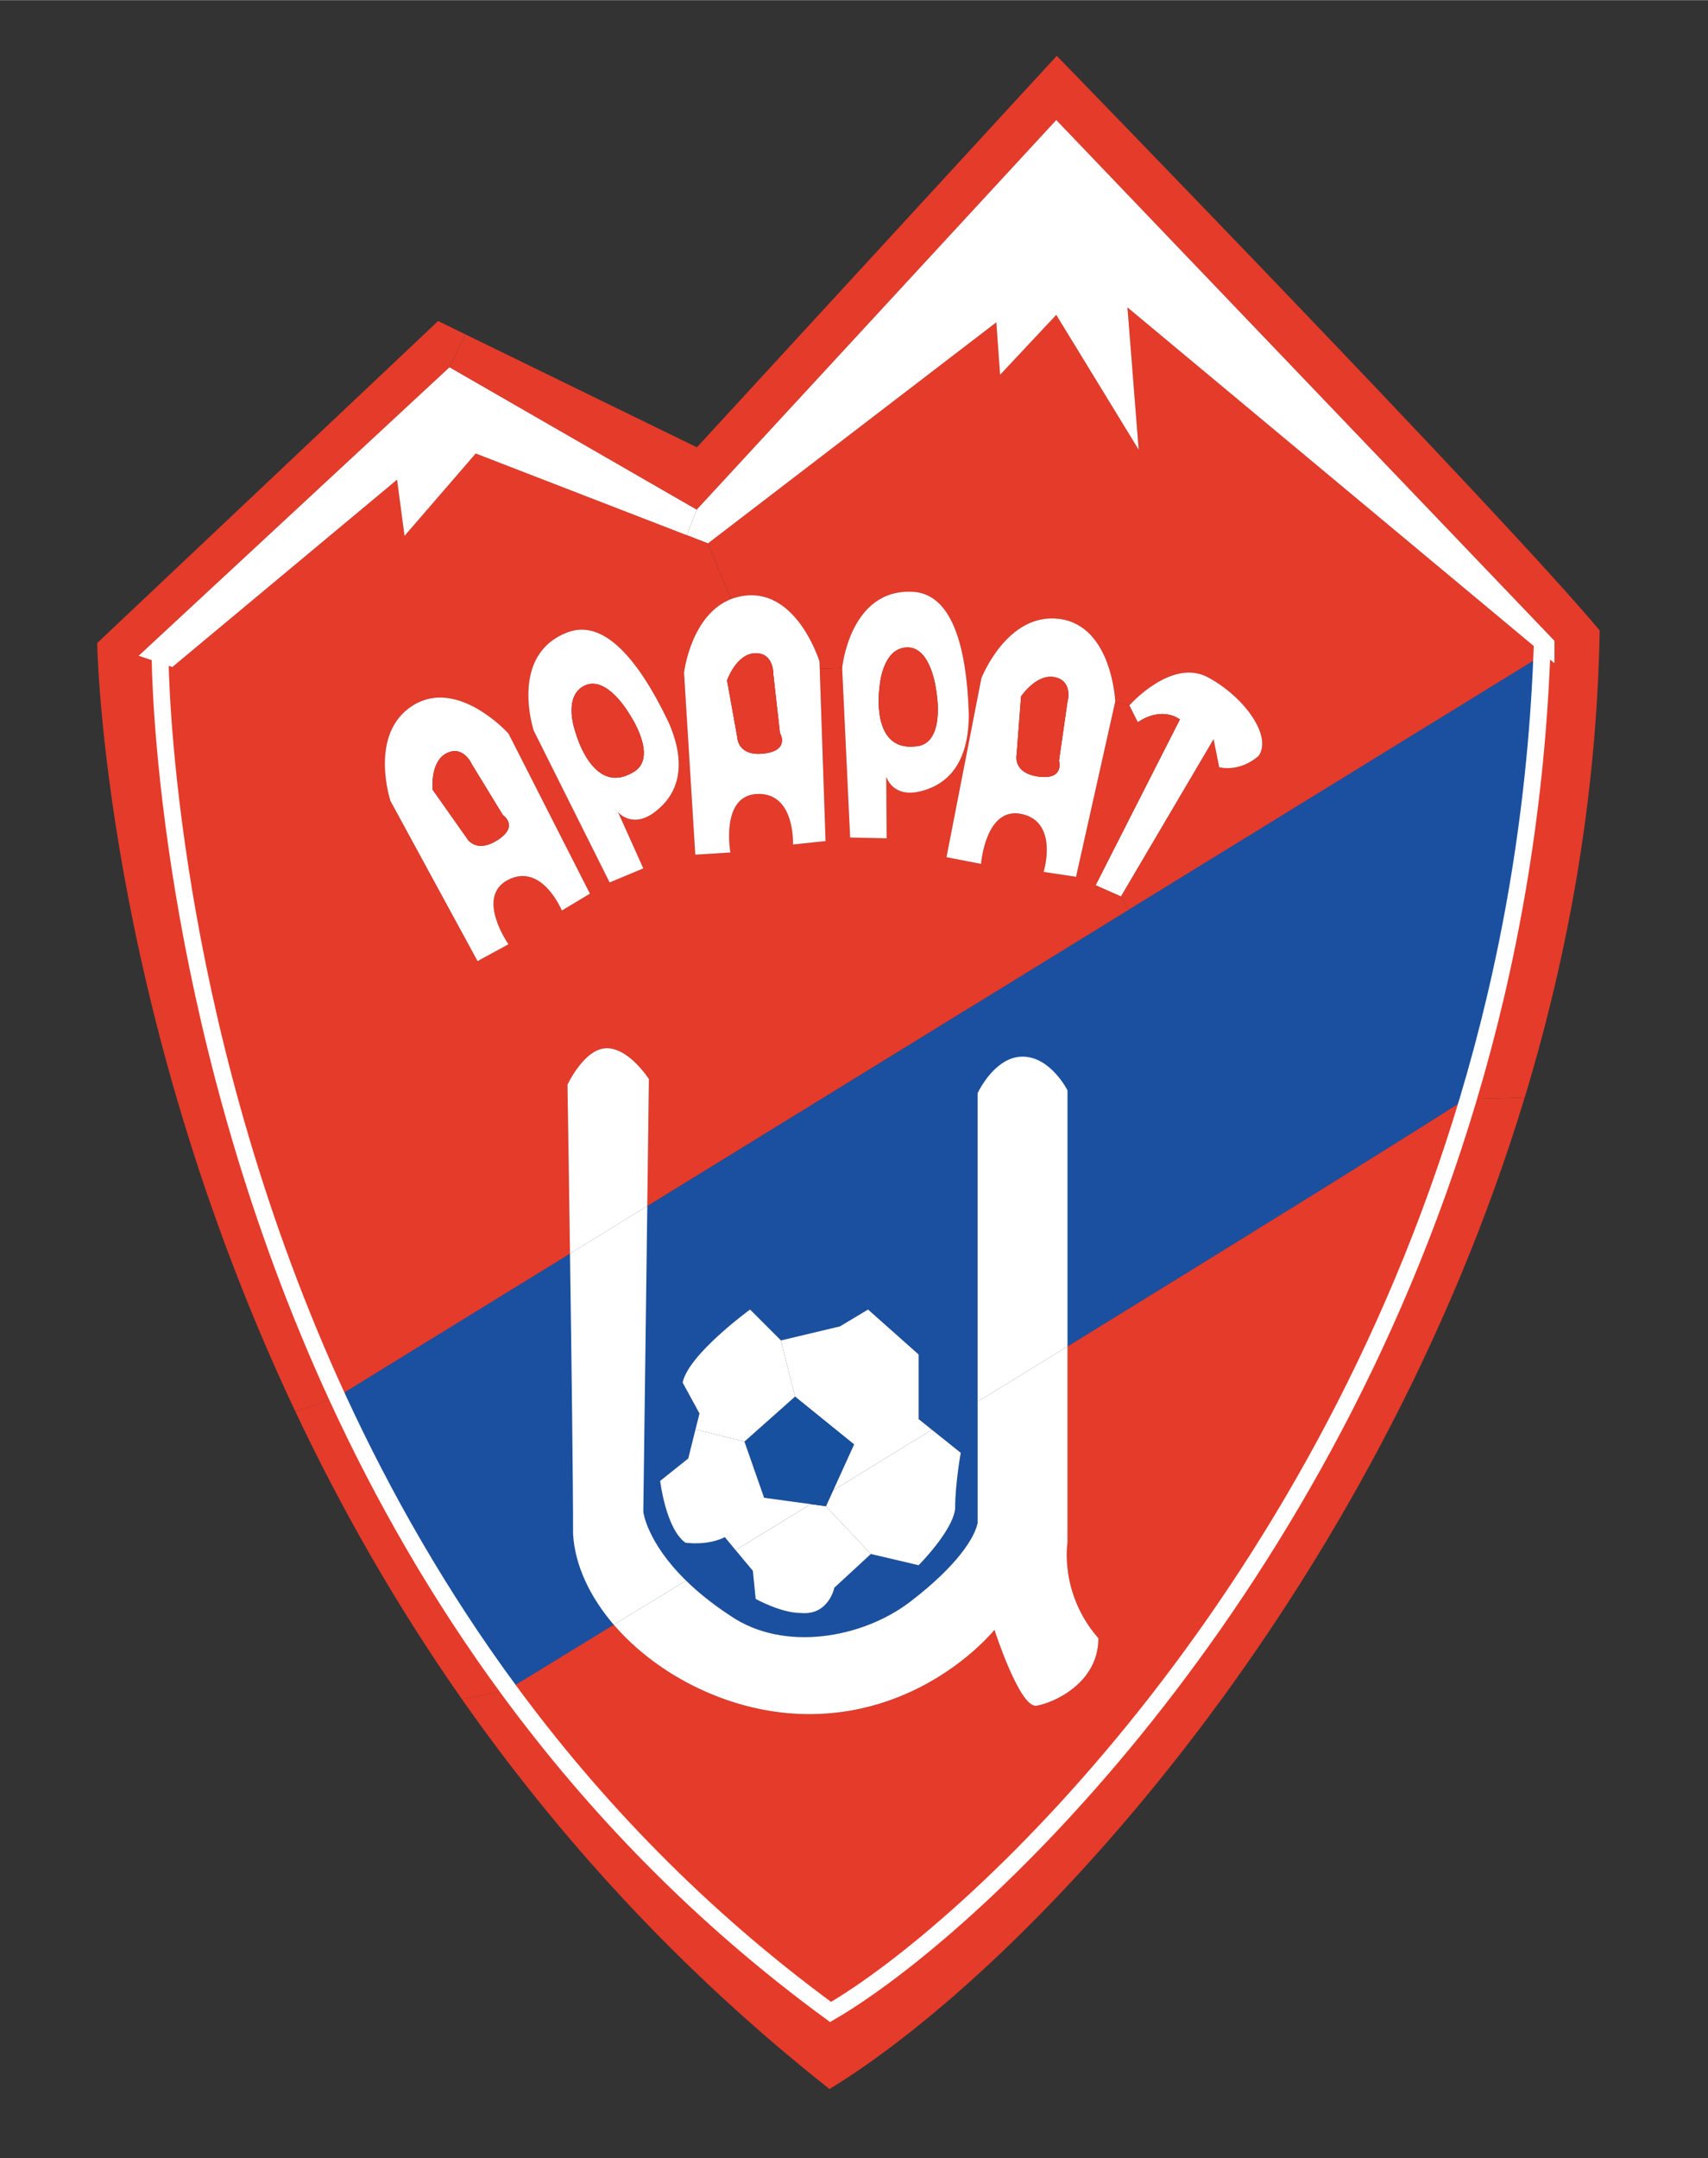<?xml version="1.0" encoding="utf-8"?>
<!-- Generator: Adobe Illustrator 15.1.0, SVG Export Plug-In . SVG Version: 6.00 Build 0)  -->
<!DOCTYPE svg PUBLIC "-//W3C//DTD SVG 1.1//EN" "http://www.w3.org/Graphics/SVG/1.1/DTD/svg11.dtd">
<svg version="1.1" id="Layer_2" xmlns="http://www.w3.org/2000/svg" xmlns:xlink="http://www.w3.org/1999/xlink" x="0px" y="0px"
	 width="281" height="355" viewBox="0 0 304 384" enable-background="new 0 0 304 384" xml:space="preserve">
<rect x="0" y="0" width="304" height="384" fill="#333333" stroke="none"/>
<path fill="#E53B2A" d="M102,273c0.35,5.59,3.02,11.18,7.24,16.09c-8.59,5.26-15.28,9.351-19.11,11.69l-7.91,1.569
	c-11.95-17.069-21.7-34.359-29.65-51.2l7.04-2.37l41.84-25.74C101.72,241.53,102,263.45,102,273z"/>
<path fill="#E53B2A" d="M276.67,118v-4L188,21.33l-64,69.34L80,65.33l2.85-5.85l41.19,20.09l64.05-69.66
	c0,0,79.78,82.02,96.63,102.25c-0.51,29.27-5.46,57.16-13.35,83.12l-10.55,0.29c-12.471,7.99-40.66,25.44-70.82,44V194c0,0-3-6-8-6
	c-1.25,0-2.38,0.4-3.36,1.01l-6.01-9.76l28.311-17.42l72.97-44.89l0.609-0.73L276.67,118z"/>
<path fill="#E53B2A" d="M200.67,54.67l73.85,61.54l-0.609,0.73l-72.97,44.89l-1.44-2.33l16.5-28l1,5c0,0,3.5,1,7-2
	c2.5-3.5-2.5-10.5-9-14s-14,5-14,5l-2.53-0.57l0.03-0.13c0,0-0.56-13.44-9.91-14.69c-9.35-1.24-13.92,10.56-13.92,10.56l-2.15,11.02
	l-0.479-0.09c0.25-1.3,0.39-2.76,0.4-4.4c-0.381-12.74-3.2-21.56-9.99-21.92c-11.22-0.59-12.561,13.58-12.561,13.58l-3.989,0.13
	l-0.04-1.3c0,0-3.931-12.87-13.29-11.72c-0.88,0.11-1.69,0.31-2.431,0.6l-4.14-9.9l51.33-39.34l0.67,9.34L188,56l14.67,24
	L200.67,54.67z"/>
<path fill="#E53B2A" d="M260.82,195.57l10.55-0.29C244.44,283.9,183.27,349.98,147.64,371.71
	c-27.02-21.33-48.439-45.12-65.419-69.36l7.91-1.569c3.83-2.34,10.52-6.431,19.11-11.69C117.1,298.23,130.34,305,144,305
	c21,0,33-15,33-15s4.5,14,7.5,13.5s11-4,11-12c-7-8-5.5-17-5.5-17v-34.93C220.16,221.01,248.35,203.56,260.82,195.57z"/>
<path fill="#1A509F" d="M200.94,161.83l-28.311,17.42l-57.42,35.33l-13.76,8.46l-41.84,25.74c7.989,17.331,17.989,34.97,30.52,52
	c3.83-2.34,10.521-6.431,19.11-11.69c3.92-2.39,8.24-5.03,12.859-7.859c2.04,2,4.62,4.119,7.9,6.27c9.5,6.5,23.5,4,32-2.5
	s11.5-11.5,12-14v-21.6c5.34-3.28,10.7-6.57,16-9.83c30.16-18.56,58.35-36.01,70.82-44c7.149-23.9,11.93-50.16,13.09-78.63
	L200.94,161.83z M171,258.5c0,0-1,5.5-1,10c-0.5,4-6.5,10-6.5,10l-8.5-2l-6.5,6c0,0-1,5-6,4.5c-3.5,0-8-2.5-8-2.5l-0.5-5l-3.07-3.68
	L129,273.5c0,0-2.5,1.5-7,1c-3.5-2.5-4.5-11-4.5-11l5-4l1.29-5.18l0.71-2.82c0,0,0,0-3-5.5c1-5,12-13,12-13l5.5,5.5l10.5-2.5l5-3
	l9,8v11.5l2.36,1.89L171,258.5z"/>
<path fill="none" stroke="#000000" stroke-miterlimit="10" d="M28,116.67c0,0,0,63.52,31.61,132.11
	c7.99,17.331,17.99,34.97,30.52,52c15.1,20.52,33.87,40.14,57.2,57.22c25.2-14.7,86.35-71.55,113.49-162.43
	c7.149-23.9,11.93-50.16,13.09-78.63c0.04-0.76,0.06-1.51,0.09-2.27"/>
<polygon fill="#FFFFFF" points="276.67,114 276.67,118 274.52,116.21 200.67,54.67 202.67,80 188,56 178,66.67 177.33,57.33 
	126,96.67 122.24,95.21 124,90.67 188,21.33 "/>
<path fill="#FFFFFF" d="M215,120.5c6.5,3.5,11.5,10.5,9,14c-3.5,3-7,2-7,2l-1-5l-16.5,28l-4.5-2l15-29.5c0,0-3-2.5-7.5,0.5
	c-1.5-3-1.5-3-1.5-3S208.5,117,215,120.5z"/>
<path fill="#E53B2A" d="M210,128l-15,29.5l4.5,2l1.44,2.33l-28.311,17.42l-57.42,35.33L115.5,192c0,0-3.5-5.5-7.5-5.5s-7,6.5-7,6.5
	s0.22,13.67,0.45,30.04l-41.84,25.74l-7.04,2.37C18.22,178.5,17.3,114.4,17.3,114.4l60.68-57.3l4.87,2.38L80,65.33l-55.33,51.34l6,2
	l40-33.34l1.33,10l12.67-14.66l37.57,14.54l3.76,1.46l4.14,9.9c-7.189,2.79-8.39,13.11-8.39,13.11l2,32.38l6.25-0.39
	c0,0-1.84-10.24,4.86-10.42c6.71-0.18,6.279,9,6.279,9l5.801-0.61l-1.04-30.65l3.989-0.13l1.42,30.15l6.5,0.14l-0.069-10.96
	c0,0,1.069,3.75,5.939,2.63c3.96-0.92,7.25-3.57,8.36-9.22l0.479,0.09l-4.06,20.82l6.15,1.19c0,0,0.79-10.37,7.33-8.86
	c6.529,1.51,3.81,10.29,3.81,10.29l5.77,0.87l6.95-31.07l2.53,0.57c0,0,0,0,1.5,3C207,125.5,210,128,210,128z M116.5,144.5
	c4-3,6-8,2.5-16c-5.5-11.5-11.65-18.42-18-16c-10.5,4-6,17.5-6,17.5l13.5,27l6-2.5l-4.49-9.99
	C110.21,144.74,112.67,147.38,116.5,144.5z M105,159l-14.5-28.5c0,0-9-10-17-5s-4,17-4,17L85,171l5.5-3c0,0-6-8.5,0-11.5
	s9.5,5.5,9.5,5.5L105,159z"/>
<path fill="#FFFFFF" d="M198.5,124.8l-0.03,0.13L191.52,156l-5.77-0.87c0,0,2.72-8.78-3.81-10.29c-6.54-1.51-7.33,8.86-7.33,8.86
	l-6.15-1.19l4.06-20.82l2.15-11.02c0,0,4.57-11.8,13.92-10.56C197.94,111.36,198.5,124.8,198.5,124.8z M189.99,124.9
	c0,0,1.08-3.66-2.19-4.41c-3.27-0.76-6.069,3.41-6.069,3.41l-0.79,10.38c0,0-0.761,3.26,3.92,3.89c4.67,0.62,3.63-2.83,3.63-2.83
	L189.99,124.9z"/>
<path fill="#FFFFFF" d="M190,194v45.57c-5.3,3.26-10.66,6.55-16,9.83c0-22.7,0-54.9,0-54.9s1.69-3.66,4.64-5.49
	c0.98-0.61,2.11-1.01,3.36-1.01C187,188,190,194,190,194z"/>
<path fill="#E53B2A" d="M187.8,120.49c3.271,0.75,2.19,4.41,2.19,4.41l-1.5,10.44c0,0,1.04,3.45-3.63,2.83
	c-4.681-0.63-3.92-3.89-3.92-3.89l0.79-10.38C181.73,123.9,184.53,119.73,187.8,120.49z"/>
<path fill="#FFFFFF" d="M172.44,127.2c-0.011,1.64-0.15,3.1-0.4,4.4c-1.11,5.65-4.4,8.3-8.36,9.22c-4.87,1.12-5.939-2.63-5.939-2.63
	l0.069,10.96l-6.5-0.14l-1.42-30.15c0,0,1.341-14.17,12.561-13.58C169.24,105.64,172.06,114.46,172.44,127.2z M162.86,132.8
	c5.58-0.27,3.79-9.81,3.79-9.81s-0.83-8.02-5.301-7.81c-4.46,0.22-4.81,7.17-4.81,7.17S154.84,133.62,162.86,132.8z"/>
<path fill="#FFFFFF" d="M165.86,254.39l5.14,4.11c0,0-1,5.5-1,10c-0.5,4-6.5,10-6.5,10l-8.5-2l-8-8.5l1.28-2.81
	C154,261.68,159.9,258.06,165.86,254.39z"/>
<path fill="#E53B2A" d="M166.65,122.99c0,0,1.79,9.54-3.79,9.81c-8.021,0.82-6.32-10.45-6.32-10.45s0.35-6.95,4.81-7.17
	C165.82,114.97,166.65,122.99,166.65,122.99z"/>
<path fill="#FFFFFF" d="M163.5,252.5l2.36,1.89c-5.96,3.669-11.86,7.29-17.58,10.8L152,257l-10.5-8.5l-2.5-10l10.5-2.5l5-3l9,8
	V252.5z"/>
<path fill="#FFFFFF" d="M147,268l8,8.5l-6.5,6c0,0-1,5-6,4.5c-3.5,0-8-2.5-8-2.5l-0.5-5l-3.07-3.68c4.28-2.62,8.761-5.37,13.37-8.19
	L147,268z"/>
<path fill="#17509F" d="M152,257l-3.72,8.19c-1.34,0.819-2.67,1.63-3.98,2.439l-8.3-1.13l-3.5-10l9-8L152,257z"/>
<path fill="#17509F" d="M148.28,265.19L147,268l-2.7-0.37C145.61,266.82,146.94,266.01,148.28,265.19z"/>
<path fill="#FFFFFF" d="M145.9,118.99l1.04,30.65l-5.801,0.61c0,0,0.431-9.18-6.279-9c-6.7,0.18-4.86,10.42-4.86,10.42l-6.25,0.39
	l-2-32.38c0,0,1.2-10.32,8.39-13.11c0.74-0.29,1.551-0.49,2.431-0.6c9.359-1.15,13.29,11.72,13.29,11.72L145.9,118.99z
	 M136.01,134.06c4.681-0.58,2.811-3.66,2.811-3.66l-1.181-10.48c0,0,0.12-3.8-3.229-3.71c-3.351,0.09-5.01,4.83-5.01,4.83
	l1.84,10.24C131.24,131.28,131.33,134.63,136.01,134.06z"/>
<path fill="#FFFFFF" d="M136,266.5l8.3,1.13c-4.609,2.82-9.09,5.57-13.37,8.19L129,273.5c0,0-2.5,1.5-7,1c-3.5-2.5-4.5-11-4.5-11
	l5-4l1.29-5.18l8.71,2.18L136,266.5z"/>
<path fill="#FFFFFF" d="M139,238.5l2.5,10l-9,8l-8.71-2.18l0.71-2.82c0,0,0,0-3-5.5c1-5,12-13,12-13L139,238.5z"/>
<path fill="#E53B2A" d="M138.82,130.4c0,0,1.87,3.08-2.811,3.66c-4.68,0.57-4.77-2.78-4.77-2.78l-1.84-10.24
	c0,0,1.659-4.74,5.01-4.83c3.35-0.09,3.229,3.71,3.229,3.71L138.82,130.4z"/>
<polygon fill="#FFFFFF" points="124,90.67 122.24,95.21 84.67,80.67 72,95.33 70.67,85.33 30.67,118.67 24.67,116.67 80,65.33 "/>
<path fill="#FFFFFF" d="M110.01,144.51l4.49,9.99l-6,2.5L95,130c0,0-4.5-13.5,6-17.5c6.35-2.42,12.5,4.5,18,16c3.5,8,1.5,13-2.5,16
	C112.67,147.38,110.21,144.74,110.01,144.51z M112.5,137.5c5-2.5-0.5-10.5-0.5-10.5s-4-7-8-5s-1.5,8.5-1.5,8.5
	S105.5,141.5,112.5,137.5z"/>
<path fill="#FFFFFF" d="M114.5,269c0,0,0.6,5.39,7.6,12.23c-4.62,2.829-8.94,5.47-12.86,7.859c-4.22-4.91-6.89-10.5-7.24-16.09
	c0-9.55-0.28-31.47-0.55-49.96l13.76-8.46L114.5,269z"/>
<path fill="#FFFFFF" d="M115.5,192l-0.29,22.58l-13.76,8.46C101.22,206.67,101,193,101,193s3-6.5,7-6.5S115.5,192,115.5,192z"/>
<path fill="#E53B2A" d="M112,127c0,0,5.5,8,0.5,10.5c-7,4-10-7-10-7S100,124,104,122S112,127,112,127z"/>
<path fill="#FFFFFF" d="M90.5,130.5L105,159l-5,3c0,0-3.5-8.5-9.5-5.5s0,11.5,0,11.5l-5.5,3l-15.5-28.5c0,0-4-12,4-17
	S90.5,130.5,90.5,130.5z M88.5,149.5c4-2.5,1-4.5,1-4.5l-5.5-9c0,0-1.5-3.5-4.5-2s-2.5,6.5-2.5,6.5l6,8.5
	C83,149,84.5,152,88.5,149.5z"/>
<path fill="#E53B2A" d="M89.5,145c0,0,3,2-1,4.5S83,149,83,149l-6-8.5c0,0-0.5-5,2.5-6.5s4.5,2,4.5,2L89.5,145z"/>
<line fill="none" stroke="#000000" stroke-miterlimit="10" x1="110" y1="144.5" x2="110.01" y2="144.51"/>
<path fill="none" stroke="#FFFFFF" stroke-width="3" stroke-miterlimit="10" d="M28.5,116.67c0,0,0,0.38,0.01,1.11
	c0.181,8.73,2.431,67.71,31.601,131c7.989,17.331,17.989,34.97,30.52,52c15.101,20.52,33.87,40.14,57.2,57.22
	c25.2-14.7,86.35-71.55,113.49-162.43c7.149-23.9,11.93-50.16,13.09-78.63c0.02-0.4,0.04-0.8,0.05-1.2
	c0.01-0.35,0.03-0.71,0.04-1.07"/>
<path fill="#FFFFFF" d="M195.5,291.5c0,8-8,11.5-11,12S177,290,177,290s-12,15-33,15c-13.66,0-26.9-6.77-34.76-15.91
	c3.92-2.39,8.24-5.03,12.86-7.859c2.04,2,4.62,4.119,7.9,6.27c9.5,6.5,23.5,4,32-2.5s11.5-11.5,12-14c0-1.64,0-10.48,0-21.6
	c5.34-3.28,10.7-6.57,16-9.83v34.93C190,274.5,188.5,283.5,195.5,291.5z"/>
</svg>
